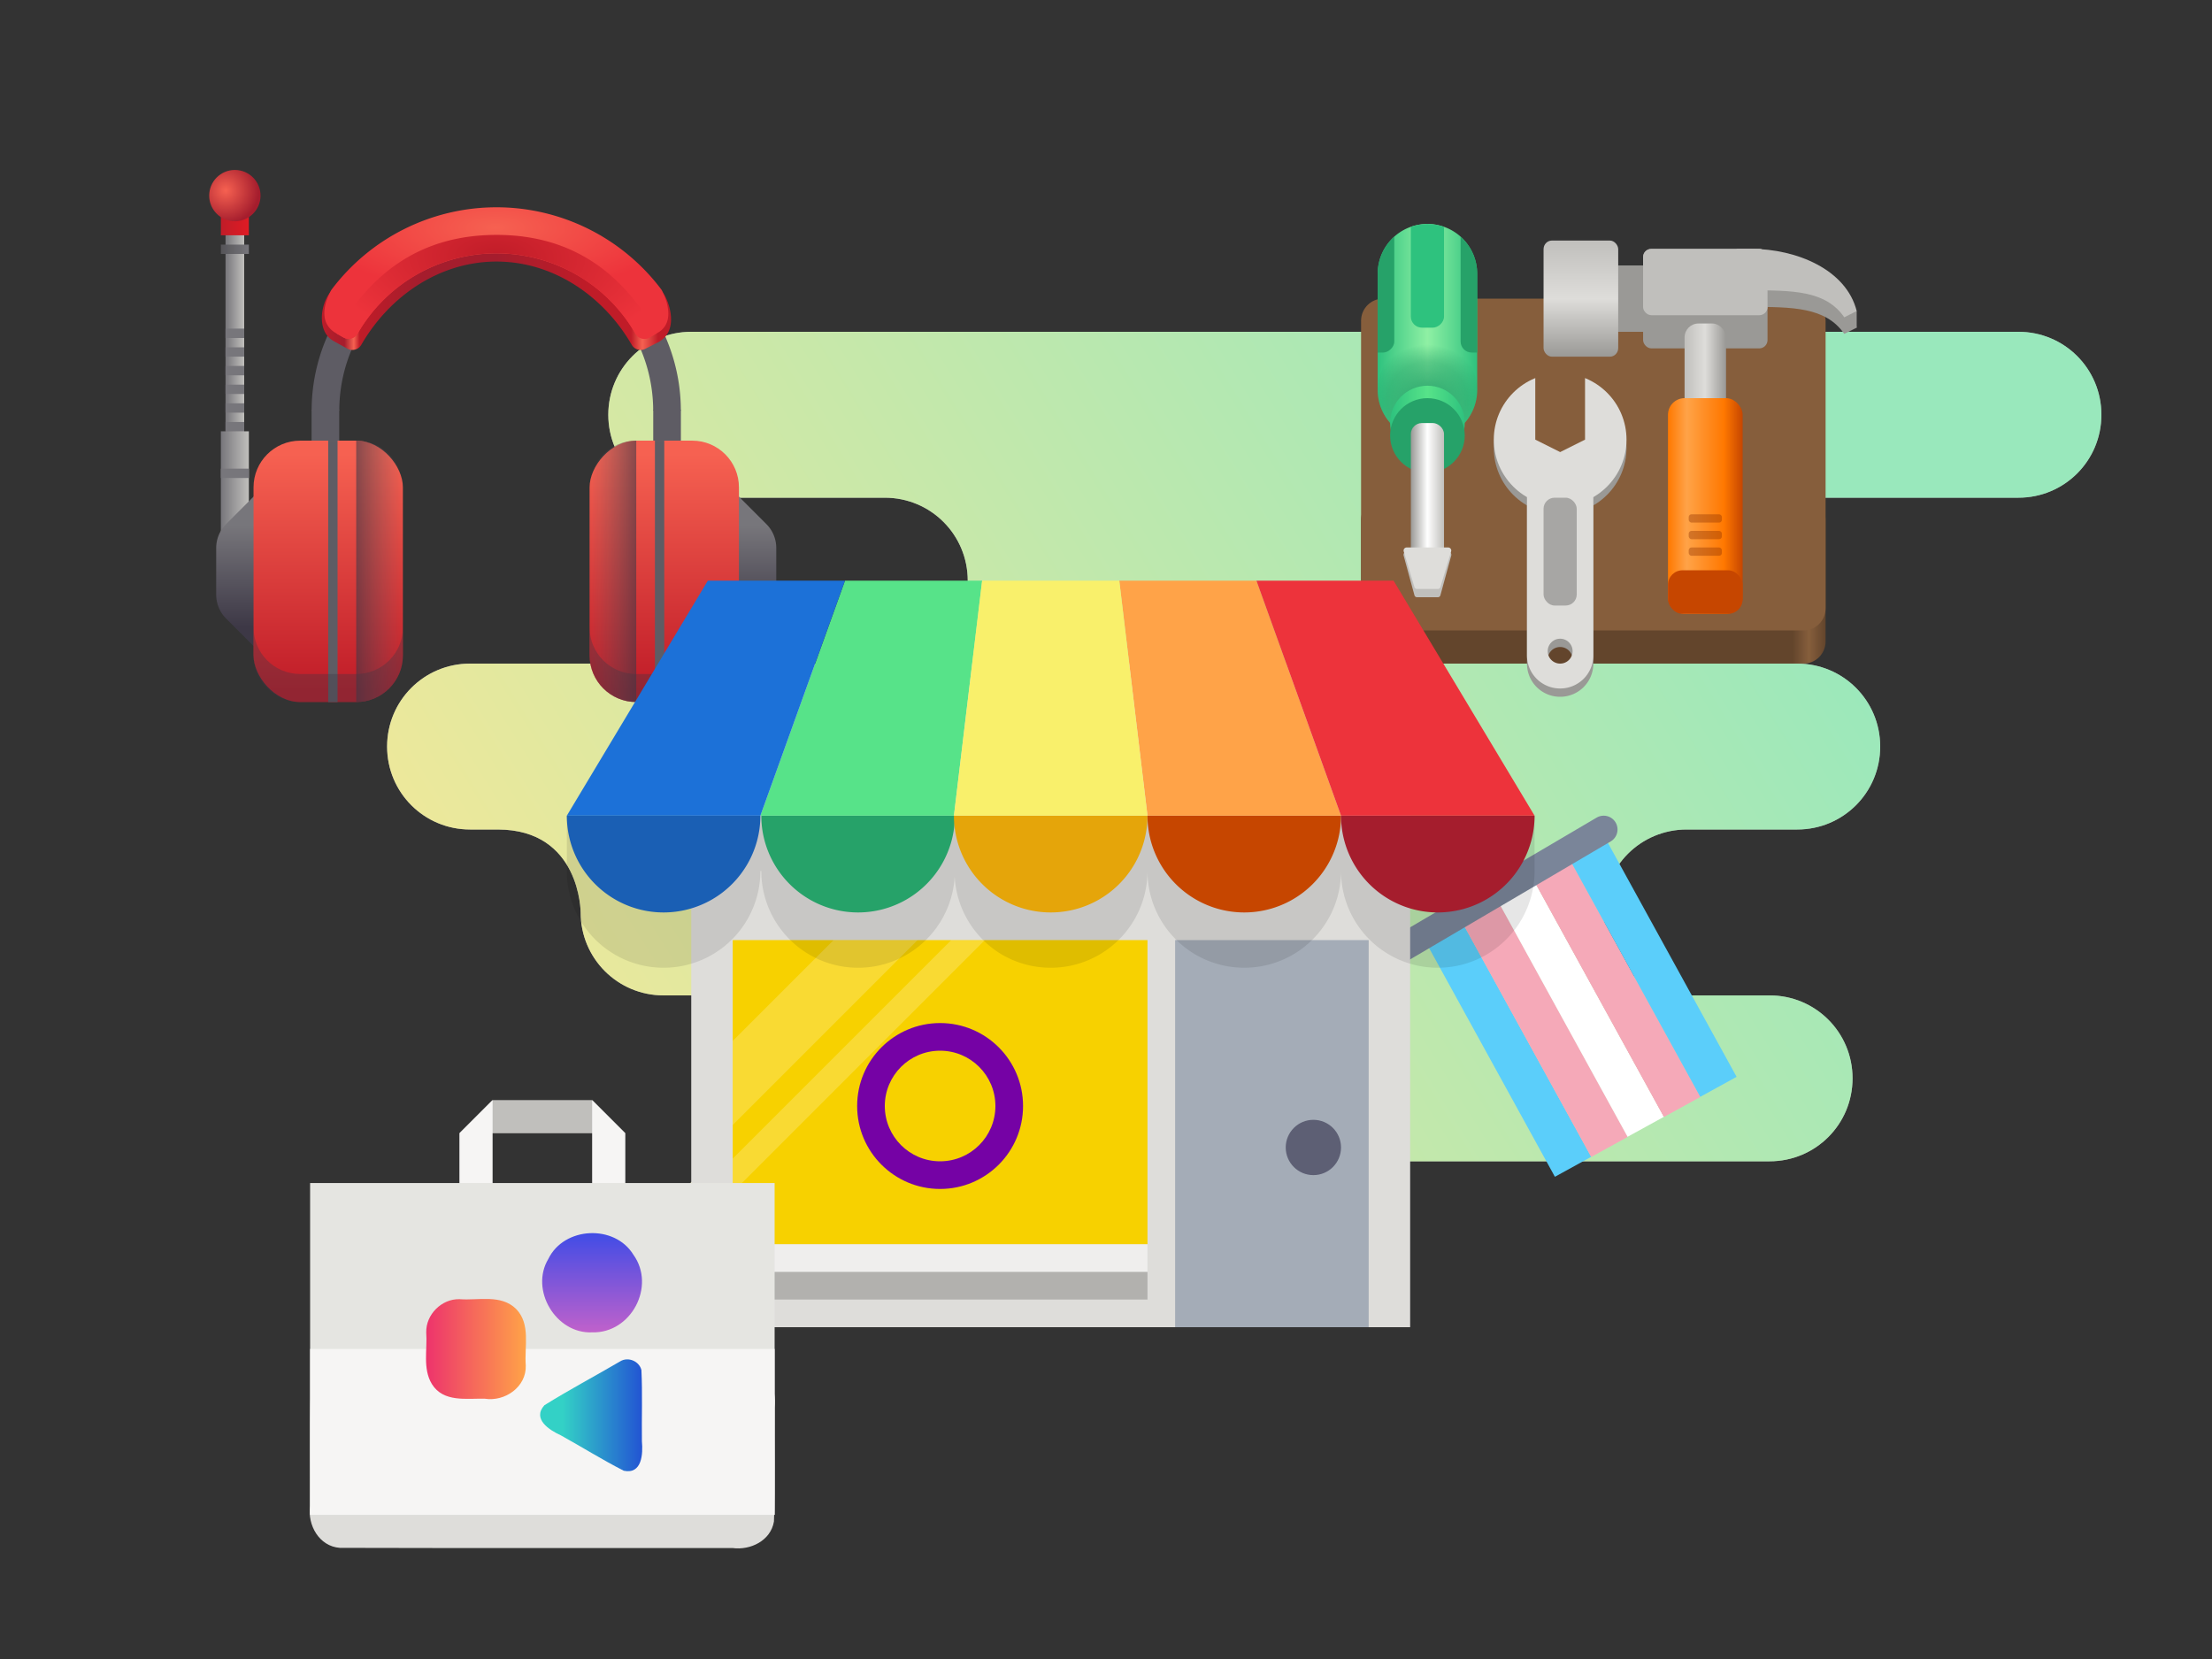 <svg xmlns="http://www.w3.org/2000/svg" xmlns:xlink="http://www.w3.org/1999/xlink" width="800" height="600"><rect width="100%" height="100%" fill="#333333" stroke="none"/><defs><linearGradient id="b" x1="614.88" x2="346.63" y1="95.875" y2="325.58" gradientTransform="translate(700.871 19.28)" gradientUnits="userSpaceOnUse"><stop offset="0" stop-color="#f66151" style="stop-color:#33d17a;stop-opacity:1"/><stop offset="1" stop-color="#ff7800" style="stop-color:#f6d32d;stop-opacity:1"/></linearGradient><linearGradient xlink:href="#b" id="t" x1="1350" x2="870" y1="120" y2="420" gradientTransform="translate(-710 40)" gradientUnits="userSpaceOnUse"/><linearGradient xlink:href="#c" id="u" x1="137.616" x2="426.655" y1="-138.586" y2="-138.586" gradientTransform="translate(-4.017 219.826) scale(.267)" gradientUnits="userSpaceOnUse"/><linearGradient id="c"><stop offset="0" stop-color="#a09f9c" style="stop-color:#c01c28;stop-opacity:1"/><stop offset=".078" stop-color="#a09f9c" stop-opacity=".996" style="stop-color:#a51d2d;stop-opacity:1"/><stop offset=".104" stop-color="#d0d0ce" stop-opacity=".992" style="stop-color:#f66151;stop-opacity:1"/><stop offset=".12" stop-color="#a09f9c" stop-opacity=".992" style="stop-color:#c01c28;stop-opacity:1"/><stop offset=".285" stop-color="#787773" stop-opacity=".984" style="stop-color:#a51d2d;stop-opacity:1"/><stop offset=".5" stop-color="#908f8b" stop-opacity=".976" style="stop-color:#a51d2d;stop-opacity:1"/><stop offset=".762" stop-color="#b5b4b1" stop-opacity=".965" style="stop-color:#c01c28;stop-opacity:1"/><stop offset=".874" stop-color="#a09f9c" stop-opacity=".965" style="stop-color:#c01c28;stop-opacity:1"/><stop offset=".905" stop-color="#cbcac9" stop-opacity=".965" style="stop-color:#f66151;stop-opacity:1"/><stop offset=".949" stop-color="#a09f9c" stop-opacity=".965" style="stop-color:#c01c28;stop-opacity:1"/><stop offset="1" stop-color="#a09f9c" stop-opacity=".966" style="stop-color:#c01c28;stop-opacity:1"/></linearGradient><linearGradient id="d"><stop offset="0" style="stop-color:#f66151;stop-opacity:1"/><stop offset="1" style="stop-color:#ed333b;stop-opacity:1"/></linearGradient><linearGradient id="e"><stop offset="0" style="stop-color:#c01c28;stop-opacity:1"/><stop offset="1" style="stop-color:#ed333b;stop-opacity:1"/></linearGradient><linearGradient xlink:href="#f" id="z" x1="6" x2="10" y1="208" y2="208" gradientUnits="userSpaceOnUse"/><linearGradient id="f"><stop offset="0" style="stop-color:#77767b;stop-opacity:1"/><stop offset="1" style="stop-color:#c0bfbc;stop-opacity:1"/></linearGradient><linearGradient xlink:href="#f" id="A" x1="5" x2="11" y1="241" y2="241" gradientUnits="userSpaceOnUse"/><linearGradient xlink:href="#g" id="B" x1="5" x2="11" y1="241" y2="241" gradientTransform="matrix(1 0 0 .273 0 119.273)" gradientUnits="userSpaceOnUse"/><linearGradient id="g" x2="1" gradientTransform="matrix(0 6 -12 0 -64 209.997)" gradientUnits="userSpaceOnUse"><stop stop-color="#C01C27" style="stop-color:#c01c28;stop-opacity:1"/><stop offset="1" stop-color="#E01B24"/></linearGradient><linearGradient id="h" x2="1" gradientTransform="matrix(0 6 -12 0 -64 209.997)" gradientUnits="userSpaceOnUse"><stop stop-color="#C01C27" style="stop-color:#f66151;stop-opacity:1"/><stop offset="1" stop-color="#E01B24" style="stop-color:#a51d2d;stop-opacity:1"/></linearGradient><linearGradient xlink:href="#i" id="G" x1="6.217" x2="6.217" y1="271.971" y2="250.169" gradientUnits="userSpaceOnUse"/><linearGradient id="i"><stop offset="0" style="stop-color:#3d3846;stop-opacity:1"/><stop offset="1" style="stop-color:#77767b;stop-opacity:1"/></linearGradient><linearGradient xlink:href="#j" id="H" x1="18.57" x2="18.57" y1="285.453" y2="234.794" gradientUnits="userSpaceOnUse"/><linearGradient id="j"><stop offset="0" style="stop-color:#c01c28;stop-opacity:1"/><stop offset="1" style="stop-color:#f66151;stop-opacity:1"/></linearGradient><linearGradient xlink:href="#k" id="I" x1="42" x2="52" y1="104" y2="104" gradientTransform="translate(-8 156)" gradientUnits="userSpaceOnUse"/><linearGradient id="k"><stop offset="0" style="stop-color:#3d3846;stop-opacity:1"/><stop offset="1" style="stop-color:#5e5c64;stop-opacity:0"/></linearGradient><linearGradient xlink:href="#l" id="J" x1="5" x2="11" y1="241" y2="241" gradientTransform="matrix(1 0 0 .091 0 169.09)" gradientUnits="userSpaceOnUse"/><linearGradient id="l"><stop offset="0" style="stop-color:#555458;stop-opacity:1"/><stop offset="1" style="stop-color:#77767b;stop-opacity:1"/></linearGradient><linearGradient xlink:href="#i" id="D" x1="6.217" x2="6.217" y1="271.971" y2="250.169" gradientUnits="userSpaceOnUse"/><linearGradient xlink:href="#j" id="E" x1="18.57" x2="18.57" y1="285.453" y2="234.794" gradientUnits="userSpaceOnUse"/><linearGradient xlink:href="#k" id="F" x1="42" x2="52" y1="104" y2="104" gradientTransform="translate(-8 156)" gradientUnits="userSpaceOnUse"/><linearGradient id="Y" x1="36" x2="60" y1="68" y2="68" gradientTransform="translate(-8 156)" gradientUnits="userSpaceOnUse"><stop offset="0" stop-color="#ed336c"/><stop offset="1" stop-color="#ffa348"/></linearGradient><linearGradient id="Z" x1="72" x2="96" y1="68" y2="68" gradientTransform="rotate(90 6 130)" gradientUnits="userSpaceOnUse"><stop offset="0" stop-color="#404ce6"/><stop offset="1" stop-color="#c061cb"/></linearGradient><linearGradient id="aa" x1="68.849" x2="95.258" y1="84" y2="84" gradientTransform="translate(-8 156)" gradientUnits="userSpaceOnUse"><stop offset="0" stop-color="#33d1c6"/><stop offset="1" stop-color="#1c25d8"/></linearGradient><linearGradient xlink:href="#m" id="P" x1="16" x2="128" y1="74" y2="74" gradientTransform="matrix(1 0 0 .769 -8 211.077)" gradientUnits="userSpaceOnUse"/><linearGradient id="m"><stop offset="0" style="stop-color:#63452c;stop-opacity:1"/><stop offset=".036" style="stop-color:#865e3c;stop-opacity:1"/><stop offset=".071" style="stop-color:#63452c;stop-opacity:1"/><stop offset=".929" style="stop-color:#63452c;stop-opacity:1"/><stop offset=".964" style="stop-color:#865e3c;stop-opacity:1"/><stop offset="1" style="stop-color:#63452c;stop-opacity:1"/></linearGradient><linearGradient xlink:href="#n" id="Q" x1="23" x2="23" y1="238" y2="222" gradientTransform="matrix(0 1.5 -1.5 0 369 172)" gradientUnits="userSpaceOnUse"/><linearGradient id="n"><stop offset="0" style="stop-color:#2ec27e;stop-opacity:1"/><stop offset=".5" style="stop-color:#8ff0a4;stop-opacity:1"/><stop offset="1" style="stop-color:#2ec27e;stop-opacity:1"/></linearGradient><linearGradient id="o"><stop offset="0" style="stop-color:#26a269;stop-opacity:1"/><stop offset=".7" style="stop-color:#26a269;stop-opacity:.478"/><stop offset="1" style="stop-color:#26a269;stop-opacity:0"/></linearGradient><linearGradient xlink:href="#p" id="S" x1="16" x2="40" y1="232" y2="232" gradientTransform="matrix(.75 0 0 .75 3 56)" gradientUnits="userSpaceOnUse"/><linearGradient id="p"><stop offset="0" style="stop-color:#2ec27e;stop-opacity:1"/><stop offset=".5" style="stop-color:#57e389;stop-opacity:1"/><stop offset="1" style="stop-color:#2ec27e;stop-opacity:1"/></linearGradient><linearGradient xlink:href="#q" id="T" x1="46" x2="46" y1="232" y2="228" gradientTransform="matrix(1.188 0 0 2 -315.5 -484)" gradientUnits="userSpaceOnUse"/><linearGradient id="q"><stop offset="0" style="stop-color:#9a9996;stop-opacity:1"/><stop offset=".5" style="stop-color:#fff;stop-opacity:1"/><stop offset="1" style="stop-color:#c0bfbc;stop-opacity:1"/></linearGradient><linearGradient xlink:href="#r" id="V" x1="81" x2="81" y1="47" y2="65" gradientTransform="matrix(1.5 0 0 1.556 -66 110.89)" gradientUnits="userSpaceOnUse"/><linearGradient id="r"><stop offset="0" style="stop-color:#c0bfbc;stop-opacity:1"/><stop offset=".5" style="stop-color:#deddda;stop-opacity:1"/><stop offset="1" style="stop-color:#9a9996;stop-opacity:1"/></linearGradient><linearGradient xlink:href="#r" id="W" x1="92" x2="104" y1="244" y2="244" gradientTransform="matrix(.833 0 0 .821 5.333 26.571)" gradientUnits="userSpaceOnUse"/><linearGradient xlink:href="#s" id="X" x1="92" x2="104" y1="244" y2="244" gradientTransform="matrix(1.5 0 0 .929 -60 21.429)" gradientUnits="userSpaceOnUse"/><linearGradient id="s"><stop offset="0" style="stop-color:#ff7800;stop-opacity:1"/><stop offset=".25" style="stop-color:#ffa348;stop-opacity:1"/><stop offset=".75" style="stop-color:#ff7800;stop-opacity:1"/><stop offset="1" style="stop-color:#c64600;stop-opacity:1"/></linearGradient><radialGradient id="w" cx="79.091" cy="48.406" r="33.5" gradientTransform="matrix(.005 1.622 -1.434 .004 141.7 -82.047)" gradientUnits="userSpaceOnUse"><stop offset="0" stop-color="#fff"/><stop offset=".519" stop-color="#fff"/><stop offset=".734" stop-color="#cfcfcf"/><stop offset="1" stop-color="#dcdcdc"/></radialGradient><radialGradient id="M" cx="71.474" cy="54.102" r="12" gradientTransform="matrix(4.506 0 0 4.767 -259.31 -59.706)" gradientUnits="userSpaceOnUse"><stop offset="0" stop-color="#ed686f"/><stop offset=".865" stop-color="#a51d2d"/><stop offset="1" stop-color="#e01b24"/></radialGradient><radialGradient id="a" cx="40.152" cy="49.777" r="14.583" gradientTransform="matrix(.87 4.279 -2.567 .522 148.39 -163.31)" gradientUnits="userSpaceOnUse"><stop offset="0" stop-color="#ed686f"/><stop offset=".911" stop-color="#a51d2d"/><stop offset="1" stop-color="#e01b24"/></radialGradient><radialGradient xlink:href="#a" id="N" cx="40.152" cy="49.777" r="14.583" gradientTransform="matrix(.87 4.279 -2.567 .522 148.39 -163.31)" gradientUnits="userSpaceOnUse"/><radialGradient xlink:href="#d" id="v" cx="281.386" cy="-269.137" r="144.518" fx="281.386" fy="-269.137" gradientTransform="matrix(.267 0 0 .097 -4.017 196.718)" gradientUnits="userSpaceOnUse"/><radialGradient xlink:href="#e" id="x" cx="282.138" cy="-218.921" r="128.519" fx="282.138" fy="-218.921" gradientTransform="matrix(.294 .01 -.005 .151 -12.672 207.236)" gradientUnits="userSpaceOnUse"/><radialGradient xlink:href="#h" id="C" cx="6.201" cy="178.005" r="5" fx="6.201" fy="178.005" gradientTransform="translate(-2.785 -74.376) scale(1.42)" gradientUnits="userSpaceOnUse"/><radialGradient xlink:href="#a" id="O" cx="40.152" cy="49.777" r="14.583" gradientTransform="matrix(.87 4.279 -2.567 .522 148.39 -163.31)" gradientUnits="userSpaceOnUse"/><radialGradient xlink:href="#o" id="R" cx="28" cy="229.945" r="12" fx="28" fy="229.945" gradientTransform="matrix(1.167 0 0 1.167 -8.667 -43.27)" gradientUnits="userSpaceOnUse"/><clipPath id="K"><rect width="443.74" height="423.92" x="2.836" y="361.12" fill="#9141ac" rx="0" ry="0"/></clipPath><clipPath id="L"><circle cx="60.445" cy="758.59" r="252.86" fill="#9141ac"/></clipPath><clipPath id="y"><path fill="#fff" stroke-width="2" d="M65 177c-18.502 0-33.5 14.998-33.5 33.5.008 7.371 4.131 15.807 11.388 23.526l12.617 13.171H75.02l12.137-13.245c6.636-7.059 11.33-16.117 11.344-23.452 0-18.502-14.998-33.5-33.5-33.5z"/></clipPath><clipPath id="U" clipPathUnits="userSpaceOnUse"><path d="M6.667 228.667a8 8 0 0 0 8 8h14.666A2.667 2.667 0 0 0 32 234a1.333 1.333 0 0 1 1.333-1.333H38A1.333 1.333 0 0 1 39.333 234 2.667 2.667 0 0 0 42 236.667h1.333v-16H42a2.667 2.667 0 0 0-2.667 2.666A1.333 1.333 0 0 1 38 224.667h-4.667A1.333 1.333 0 0 1 32 223.333a2.667 2.667 0 0 0-2.667-2.666H14.667a8 8 0 0 0-8 8z" style="color:#000;fill:url(#linearGradient86016);stroke-width:12;stroke-linecap:round;stroke-dashoffset:26.4;-inkscape-stroke:none"/></clipPath></defs><path d="M250 120c-16.62 0-30 13.38-30 30 0 16.62 13.38 30 30 30h70c16.62 0 30 13.38 30 30 0 16.62-13.38 30-30 30H170c-16.62 0-30 13.38-30 30 0 16.62 13.38 30 30 30h10c30 0 30 30 30 30 0 16.62 13.38 30 30 30h30c16.62 0 30 13.38 30 30 0 16.62-13.38 30-30 30-16.62 0-30 13.38-30 30 0 16.62 13.38 30 30 30h150c16.62 0 30-13.38 30-30 0-30 30-30 30-30h160c16.62 0 30-13.38 30-30 0-16.62-13.38-30-30-30h-30c-16.62 0-30-13.38-30-30 0-16.62 13.38-30 30-30h40c16.62 0 30-13.38 30-30 0-16.62-13.38-30-30-30H550c-16.62 0-30-13.38-30-30 0-16.62 13.38-30 30-30h180c16.62 0 30-13.38 30-30 0-16.62-13.38-30-30-30z" style="opacity:1;fill:#fff;fill-opacity:1;stroke:none;stroke-width:10;stroke-linecap:round;stroke-linejoin:round;stroke-dasharray:none;stroke-dashoffset:2"/><path d="M250 120c-16.62 0-30 13.38-30 30 0 16.62 13.38 30 30 30h70c16.62 0 30 13.38 30 30 0 16.62-13.38 30-30 30H170c-16.62 0-30 13.38-30 30 0 16.62 13.38 30 30 30h10c30 0 30 30 30 30 0 16.62 13.38 30 30 30h30c16.62 0 30 13.38 30 30 0 16.62-13.38 30-30 30-16.62 0-30 13.38-30 30 0 16.62 13.38 30 30 30h150c16.62 0 30-13.38 30-30 0-30 30-30 30-30h160c16.62 0 30-13.38 30-30 0-16.62-13.38-30-30-30h-30c-16.62 0-30-13.38-30-30 0-16.62 13.38-30 30-30h40c16.62 0 30-13.38 30-30 0-16.62-13.38-30-30-30H550c-16.62 0-30-13.38-30-30 0-16.62 13.38-30 30-30h180c16.62 0 30-13.38 30-30 0-16.62-13.38-30-30-30z" style="opacity:.5;fill:url(#t);fill-opacity:1;stroke:none;stroke-width:10;stroke-linecap:round;stroke-linejoin:round;stroke-dasharray:none;stroke-dashoffset:2"/><g style="display:inline;stroke-width:.593;enable-background:new" transform="translate(71.438 -232.25) scale(1.688)"><g style="stroke-width:.593"><path fill="none" stroke="#77767b" stroke-linejoin="bevel" stroke-width="5.926" d="M34.679 209.851a36.59 36.59 0 0 1 36.59-36.59 36.59 36.59 0 0 1 36.59 36.59" style="display:inline;stroke:#5e5c64;marker:none;enable-background:new" transform="translate(-7.268 15.723)"/><path fill="url(#n)" d="M71.324 168.79c-14.182 0-27.543 5.052-35.836 15.99-1.769 2.337-2.74 8.034.876 10.122l2.976 1.647a2.207 2.207 0 0 0 3.015-.807c5.98-10.358 16.692-17.835 28.969-17.835 12.277 0 22.99 7.478 28.97 17.834a2.207 2.207 0 0 0 3.015.808l2.804-1.428c4.251-2.454 2.286-8.18 1.18-10.094-8.275-11.093-21.694-16.237-35.97-16.237z" color="#000" font-family="sans-serif" font-weight="400" overflow="visible" style="line-height:normal;font-variant-ligatures:normal;font-variant-position:normal;font-variant-caps:normal;font-variant-numeric:normal;font-variant-alternates:normal;font-feature-settings:normal;text-indent:0;text-align:start;text-decoration-line:none;text-decoration-style:solid;text-decoration-color:#000;text-transform:none;text-orientation:mixed;white-space:normal;shape-padding:0;display:inline;isolation:auto;mix-blend-mode:normal;solid-color:#000;solid-opacity:1;fill:url(#u);stroke-width:.147;marker:none;enable-background:new" transform="translate(-7.268 15.723)"/><path fill="none" stroke="#70727b" stroke-linejoin="bevel" stroke-width="5.926" d="M107.87 209.675v18.647m-73.203-18.647v18.647" style="display:inline;stroke:#5e5c64;marker:none;enable-background:new" transform="translate(-7.268 15.723)"/><path fill="url(#w)" d="M71.324 166.276a44.234 44.234 0 0 0-35.37 17.686s-3.97 6.429.962 9.277l1.574.909a2.266 2.266 0 0 0 3.095-.83 34.319 34.319 0 0 1 29.74-17.17 34.32 34.32 0 0 1 29.738 17.17 2.266 2.266 0 0 0 3.095.83l1.62-.936c4.718-2.552.907-9.263.907-9.263a44.236 44.236 0 0 0-35.361-17.673Z" color="#000" font-family="sans-serif" font-weight="400" overflow="visible" style="line-height:normal;font-variant-ligatures:normal;font-variant-position:normal;font-variant-caps:normal;font-variant-numeric:normal;font-variant-alternates:normal;font-feature-settings:normal;text-indent:0;text-align:start;text-decoration-line:none;text-decoration-style:solid;text-decoration-color:#000;text-transform:none;text-orientation:mixed;white-space:normal;shape-padding:0;display:inline;isolation:auto;mix-blend-mode:normal;solid-color:#000;solid-opacity:1;fill:url(#v);fill-opacity:1;stroke-width:.147;marker:none;enable-background:new" transform="translate(-7.268 15.723)"/><path fill="url(#y)" d="M71.324 172.195c-16.677 0-27.135 8.597-34.183 20.804a2.023 2.023 0 0 0-.136.291l1.485.858a2.266 2.266 0 0 0 3.095-.83 34.319 34.319 0 0 1 29.74-17.17 34.32 34.32 0 0 1 29.738 17.17 2.266 2.266 0 0 0 3.095.83l1.486-.858a2.023 2.023 0 0 0-.137-.291c-7.047-12.207-17.506-20.805-34.183-20.804Z" color="#000" font-family="sans-serif" font-weight="400" overflow="visible" style="line-height:normal;font-variant-ligatures:normal;font-variant-position:normal;font-variant-caps:normal;font-variant-numeric:normal;font-variant-alternates:normal;font-feature-settings:normal;text-indent:0;text-align:start;text-decoration-line:none;text-decoration-style:solid;text-decoration-color:#000;text-transform:none;text-orientation:mixed;white-space:normal;shape-padding:0;display:inline;isolation:auto;mix-blend-mode:normal;solid-color:#000;solid-opacity:1;fill:url(#x);fill-opacity:1;stroke-width:.147;marker:none;enable-background:new" transform="translate(-7.268 15.723)"/></g><path d="M6 184h4v48H6z" style="opacity:1;fill:url(#z);fill-opacity:1;stroke:none;stroke-width:4.741;stroke-linecap:square;stroke-linejoin:round;stroke-dashoffset:26.4"/><path d="M5 230h6v22H5z" style="opacity:1;fill:url(#A);fill-opacity:1;stroke:none;stroke-width:4.741;stroke-linecap:square;stroke-linejoin:round;stroke-dashoffset:26.4"/><path d="M6 228h4v2H6zM6 224h4v2H6zM6 220h4v2H6zM6 216h4v2H6zM6 212h4v2H6zM6 208h4v2H6z" style="opacity:1;fill:#77767b;fill-opacity:1;stroke:none;stroke-width:4.741;stroke-linecap:square;stroke-linejoin:round;stroke-dashoffset:26.4"/><path d="M5 182h6v6H5z" style="opacity:1;fill:url(#B);fill-opacity:1;stroke:none;stroke-width:4.741;stroke-linecap:square;stroke-linejoin:round;stroke-dashoffset:26.4"/><circle cx="8" cy="179.5" r="5.5" style="opacity:1;fill:url(#C);fill-opacity:1;stroke:none;stroke-width:4.741;stroke-linecap:square;stroke-linejoin:round;stroke-dashoffset:26.4"/><path d="M4 255v10a7.243 7.243 67.5 0 0 2.121 5.121L17.88 281.88A1.243 1.243 157.5 0 0 20 281v-42a1.243 1.243 22.5 0 0-2.121-.879L6.12 249.88A7.243 7.243 112.5 0 0 4 255Z" style="fill:url(#D);fill-opacity:1;stroke:none;stroke-width:.593px;stroke-linecap:butt;stroke-linejoin:miter;stroke-opacity:1"/><rect width="32" height="56" x="12" y="232" rx="10" ry="10" style="display:inline;fill:url(#E);fill-opacity:1;stroke:none;stroke-width:.148;stroke-linecap:round;stroke-linejoin:round;stroke-dashoffset:26.4;enable-background:new"/><path d="M28 232h2v56h-2z" style="fill:#5e5c64;stroke:none;stroke-width:4.741;stroke-linecap:square;stroke-linejoin:round;stroke-dashoffset:26.4"/><path d="M34 232v56c5.54 0 10-4.46 10-10v-36c0-5.54-4.46-10-10-10z" style="display:inline;opacity:.6;fill:url(#F);fill-opacity:1;stroke:none;stroke-width:.148;stroke-linecap:round;stroke-linejoin:round;stroke-dashoffset:26.4;enable-background:new"/><path d="M5 238h6v2H5z" style="fill:#77767b;fill-opacity:1;stroke:none;stroke-width:4.741;stroke-linecap:square;stroke-linejoin:round;stroke-dashoffset:26.4"/><g style="stroke-width:.593" transform="matrix(-1 0 0 1 128 0)"><path d="M4 255v10a7.243 7.243 67.5 0 0 2.121 5.121L17.88 281.88A1.243 1.243 157.5 0 0 20 281v-42a1.243 1.243 22.5 0 0-2.121-.879L6.12 249.88A7.243 7.243 112.5 0 0 4 255Z" style="fill:url(#G);fill-opacity:1;stroke:none;stroke-width:.593px;stroke-linecap:butt;stroke-linejoin:miter;stroke-opacity:1"/><rect width="32" height="56" x="12" y="232" rx="10" ry="10" style="display:inline;fill:url(#H);fill-opacity:1;stroke:none;stroke-width:.148;stroke-linecap:round;stroke-linejoin:round;stroke-dashoffset:26.4;enable-background:new"/><path d="M34 232v56c5.54 0 10-4.46 10-10v-36c0-5.54-4.46-10-10-10z" style="display:inline;opacity:.6;fill:url(#I);fill-opacity:1;stroke:none;stroke-width:.148;stroke-linecap:round;stroke-linejoin:round;stroke-dashoffset:26.4;enable-background:new"/></g><path d="M98 232h2v56h-2z" style="fill:#5e5c64;stroke:none;stroke-width:4.741;stroke-linecap:square;stroke-linejoin:round;stroke-dashoffset:26.4"/><path d="M12 272v6c0 5.54 4.46 10 10 10h12c5.54 0 10-4.46 10-10v-6c0 5.54-4.46 10-10 10H22c-5.54 0-10-4.46-10-10zM84 272v6c0 5.54 4.46 10 10 10h12c5.54 0 10-4.46 10-10v-6c0 5.54-4.46 10-10 10H94c-5.54 0-10-4.46-10-10z" style="display:inline;fill:#3d3846;fill-opacity:.35;stroke:none;stroke-width:.148;stroke-linecap:round;stroke-linejoin:round;stroke-dashoffset:26.4;enable-background:new"/><path d="M5 190h6v2H5z" style="opacity:1;fill:url(#J);fill-opacity:1;stroke:none;stroke-width:4.741;stroke-linecap:square;stroke-linejoin:round;stroke-dashoffset:26.4"/></g><path d="M485 315h15v100h-15z" style="fill:#5bcefa;fill-opacity:1;stroke-width:.894" transform="rotate(-28.812 544.306 269.735)"/><path d="M500 315h15v100h-15z" style="fill:#f5a9b8;fill-opacity:1;stroke-width:.894" transform="rotate(-28.812 544.306 269.735)"/><path d="M500 315h15v100h-15z" style="fill:#f5a9b8;fill-opacity:1;stroke-width:.894" transform="rotate(-28.812 544.306 269.735)"/><path d="M515 315h15v100h-15z" style="fill:#fff;fill-opacity:1;stroke-width:.894" transform="rotate(-28.812 544.306 269.735)"/><path d="M530 315h15v100h-15z" style="fill:#f5a9b8;fill-opacity:1;stroke-width:.894" transform="rotate(-28.812 544.306 269.735)"/><path d="M530 315h15v100h-15z" style="fill:#f5a9b8;fill-opacity:1;stroke-width:.894" transform="rotate(-28.812 544.306 269.735)"/><path d="M545 315h15v100h-15z" style="fill:#5bcefa;fill-opacity:1;stroke-width:.894" transform="rotate(-28.812 544.306 269.735)"/><path d="m495 350 85-50" style="fill:#a4acb7;stroke:#7a8599;stroke-width:10;stroke-linecap:round;stroke-linejoin:miter;stroke-dasharray:none;stroke-opacity:1"/><path fill="#c0bfbc" d="M250 240h260v240H250z" style="fill:#deddda"/><path fill="#62a0ea" d="M265 340h150v110H265z" style="fill:#f7d100;fill-opacity:1"/><g fill="#1a5fb4" style="stroke-width:.667" transform="matrix(1.5 0 0 1.5 -43.521 -136.234)"><circle cx="255.681" cy="357.49" r="20" style="font-variation-settings:normal;opacity:1;vector-effect:none;fill:#7502a5;fill-opacity:1;stroke-width:1.333;stroke-linecap:butt;stroke-linejoin:miter;stroke-miterlimit:4;stroke-dasharray:none;stroke-dashoffset:0;stroke-opacity:1;-inkscape-stroke:none;stop-color:#000;stop-opacity:1"/><circle cx="255.681" cy="357.49" r="13.333" style="font-variation-settings:normal;opacity:1;vector-effect:none;fill:#f7d100;fill-opacity:1;stroke-width:1.333;stroke-linecap:butt;stroke-linejoin:miter;stroke-miterlimit:4;stroke-dasharray:none;stroke-dashoffset:0;stroke-opacity:1;-inkscape-stroke:none;stop-color:#000;stop-opacity:1"/></g><path fill="#fff" fill-rule="evenodd" d="M265 406.87v-30.397l36.477-36.477h30.397zM265 431.19v-12.159l79.033-79.033h12.159z" opacity=".2"/><path fill="#62a0ea" d="M425 340h70v140h-70z" style="fill:#a4acb7;fill-opacity:1"/><path d="M205 295v20a35 35 0 1 0 70 0h.336a35 35 0 0 0 52.5 30.312 35 35 0 0 0 17.436-28.248 35 35 0 0 0 17.228 28.248 35 35 0 0 0 52.5-30.313 35 35 0 1 0 70 0 35 35 0 1 0 70 0V295h-20z" style="opacity:.1"/><circle cx="475" cy="415" r="10" fill="#1a5fb4" style="font-variation-settings:normal;vector-effect:none;fill:#5d5f74;fill-opacity:1;stroke-width:2;stroke-linecap:butt;stroke-linejoin:miter;stroke-miterlimit:4;stroke-dasharray:none;stroke-dashoffset:0;stroke-opacity:1;-inkscape-stroke:none;stop-color:#000"/><path fill="#deddda" d="M265 450h150v10H265z" style="opacity:.5;fill:#fff;stroke-width:2"/><path fill="#9a9996" d="M265 460h150v10H265z" style="opacity:.2;fill:#000;stroke-width:2"/><path fill="#deddda" d="M275 295a35 35 0 1 1-70 0" style="fill:#1a5fb4;fill-opacity:1;stroke-width:2"/><path fill="#e01b24" d="M345.34 295a35 35 0 1 1-70 0" style="fill:#26a269;fill-opacity:1;stroke-width:2"/><path fill="#deddda" d="M415 295a35 35 0 1 1-70 0" style="fill:#e5a50a;stroke-width:2"/><path fill="#e01b24" d="M485 295a35 35 0 1 1-70 0" style="fill:#c64600;fill-opacity:1;stroke-width:2"/><path fill="#deddda" d="M555 295a35 35 0 1 1-70 0" style="fill:#a51d2d;fill-opacity:1;stroke-width:2"/><path fill="#ed333b" d="M305.6 210h49.6L345 295h-70z" style="fill:#57e389;fill-opacity:1;stroke-width:.894"/><path fill="#ed333b" d="M404.8 210h49.6l30.6 85h-70z" style="fill:#ffa348;fill-opacity:1;stroke-width:.894"/><path d="M256 210h49.6L275 295h-70z" style="fill:#1c71d8;fill-opacity:1;stroke-width:.894"/><path d="M355.2 210h49.6l10.2 85h-70z" style="fill:#f9f06b;stroke-width:.894"/><g style="display:inline;stroke-width:.667;enable-background:new" transform="matrix(1.5 0 0 1.5 480.25 -192)"><g style="display:inline;stroke-width:.667;enable-background:new"><rect width="112" height="40" x="8" y="248" rx="5.333" ry="5.333" style="display:inline;fill:url(#P);fill-opacity:1;stroke-width:66.667;stroke-linecap:square;stroke-dashoffset:26.4;enable-background:new"/><rect width="112" height="80" x="8" y="200" rx="5.333" ry="5.333" style="display:inline;fill:#865e3c;stroke-width:89.443;stroke-linecap:square;stroke-dashoffset:26.4;enable-background:new"/></g><path d="M24 182a12 12 135 0 0-12 12v28a12 12 45 0 0 12 12 12 12 135 0 0 12-12v-28a12 12 45 0 0-12-12Z" style="fill:url(#Q);fill-opacity:1;stroke:none;stroke-width:8;stroke-linecap:round;stroke-dashoffset:26.4;stroke-opacity:1"/><circle cx="24" cy="222" r="12" style="fill:url(#R);fill-opacity:1;stroke-width:8;stroke-linecap:round;stroke-dashoffset:26.4"/><circle cx="24" cy="230" r="9" style="fill:url(#S);fill-opacity:1;stroke-width:8;stroke-linecap:round;stroke-dashoffset:26.4"/><circle cx="24" cy="233" r="9" style="fill:#26a269;fill-opacity:1;stroke-width:8;stroke-linecap:round;stroke-dashoffset:26.4"/><rect width="38" height="8" x="-268" y="-28" rx="2.667" ry="2.667" style="fill:url(#T);fill-opacity:1;stroke:none;stroke-width:6.831;stroke-linecap:round;stroke-dashoffset:26.4;stroke-opacity:1" transform="matrix(0 -1 -1 0 0 0)"/><g style="stroke-width:.667"><path d="m33.737 258.965-2.61 9.571a.63.63 142.628 0 1-.608.464h-5.038a.63.63 37.372 0 1-.607-.464l-2.61-9.571A.764.764 127.372 0 1 23 258h10a.764.764 52.628 0 1 .737.965z" style="fill:#c0bfbc;stroke-width:8;stroke-linecap:round;stroke-dashoffset:26.4" transform="translate(-4 3)"/><path d="m33.713 257.958-2.575 8.582a.646.646 143.35 0 1-.619.46h-5.038a.646.646 36.65 0 1-.62-.46l-2.574-8.582A.744.744 126.65 0 1 23 257h10a.744.744 53.35 0 1 .713.958z" style="fill:#deddda;stroke-width:8;stroke-linecap:round;stroke-dashoffset:26.4" transform="translate(-4 3)"/></g><g clip-path="url(#U)" style="fill:#a51d2d;fill-opacity:.69;stroke-width:.667" transform="matrix(0 1.5 -1.5 0 367 172)"><rect width="34" height="5.333" x="-10.667" y="226" rx="1.778" ry="1.778" style="opacity:1;fill:#2ec27e;fill-opacity:1;stroke:none;stroke-width:5.333;stroke-linecap:round;stroke-dashoffset:26.4;stroke-opacity:1"/><rect width="34" height="5.333" x="-6.667" y="218" rx="1.778" ry="1.778" style="opacity:1;fill:#26a269;fill-opacity:1;stroke:none;stroke-width:5.333;stroke-linecap:round;stroke-dashoffset:26.4;stroke-opacity:1"/><rect width="34" height="5.333" x="-6.667" y="234" rx="1.778" ry="1.778" style="opacity:1;fill:#26a269;fill-opacity:1;stroke:none;stroke-width:5.333;stroke-linecap:round;stroke-dashoffset:26.4;stroke-opacity:1"/></g><g style="stroke-width:.667" transform="translate(4 2)"><path d="M123.5 205v-4l-2.285-.774.088 4.086z" style="fill:#9a9996;fill-opacity:1;stroke:none;stroke-width:1px;stroke-linecap:butt;stroke-linejoin:miter;stroke-opacity:1"/><path d="M63 190h18v16.001H63z" style="fill:#9a9996;fill-opacity:1;stroke:none;stroke-width:9.238;stroke-linecap:round;stroke-dashoffset:26.4;stroke-opacity:1"/><rect width="18" height="28" x="48" y="184" rx="2" ry="2.074" style="fill:url(#V);fill-opacity:1;stroke:none;stroke-width:11.314;stroke-linecap:round;stroke-dashoffset:26.4;stroke-opacity:1"/><rect width="30" height="24" x="72" y="186" rx="2" ry="2" style="fill:#9a9996;fill-opacity:1;stroke:none;stroke-width:11.926;stroke-linecap:round;stroke-dashoffset:26.4;stroke-opacity:1"/><path d="M97.5 200c10.5 0 18.5 0 23 6.5l3-1.5c-2.5-10-10.5-15-21.5-15h-7.5z" style="fill:#9a9996;fill-opacity:1;stroke:none;stroke-width:1px;stroke-linecap:butt;stroke-linejoin:miter;stroke-opacity:1"/><path d="M97.5 196c10.555 0 18.5 0 23 6.5l3-1.5C121 191 109 186 98 186h-3.5z" style="fill:#c0bfbc;fill-opacity:1;stroke:none;stroke-width:1px;stroke-linecap:butt;stroke-linejoin:miter;stroke-opacity:1"/><rect width="30" height="16" x="72" y="186" rx="2" ry="1.939" style="fill:#c0bfbc;fill-opacity:1;stroke:none;stroke-width:11.744;stroke-linecap:round;stroke-dashoffset:26.4;stroke-opacity:1"/><rect width="10" height="46" x="82" y="204" rx="3.333" ry="3.333" style="display:inline;fill:url(#W);fill-opacity:1;stroke-width:125.783;stroke-linecap:square;stroke-dashoffset:26.4;enable-background:new"/><rect width="18" height="52" x="78" y="222" rx="4" ry="4" style="display:inline;fill:url(#X);fill-opacity:1;stroke-width:125.783;stroke-linecap:square;stroke-dashoffset:26.4;enable-background:new"/><rect width="18" height="10.5" x="78" y="263.5" rx="3.5" ry="3.5" style="display:inline;fill:#c64600;fill-opacity:1;stroke-width:149.999;stroke-linecap:square;stroke-dashoffset:26.4;enable-background:new"/><g style="fill:#8f3200;fill-opacity:1;stroke-width:.667" transform="translate(0 4)"><rect width="8" height="2" x="83" y="246" rx=".667" ry=".667" style="opacity:.4;fill:#8f3200;fill-opacity:1;stroke-width:8;stroke-linecap:round;stroke-dashoffset:26.4"/><rect width="8" height="2" x="83" y="250" rx=".667" ry=".667" style="opacity:.4;fill:#8f3200;fill-opacity:1;stroke-width:8;stroke-linecap:round;stroke-dashoffset:26.4"/><rect width="8" height="2" x="83" y="254" rx=".667" ry=".667" style="opacity:.4;fill:#8f3200;fill-opacity:1;stroke-width:8;stroke-linecap:round;stroke-dashoffset:26.4"/></g></g><g style="stroke-width:.667"><g style="fill:#9a9996;stroke-width:.667" transform="translate(-4 -4)"><circle cx="60" cy="240" r="16" style="opacity:1;fill:#9a9996;fill-opacity:1;stroke-width:8;stroke-linecap:round;stroke-dashoffset:26.4"/></g><circle cx="56" cy="234" r="16" style="opacity:1;fill:#deddda;fill-opacity:1;stroke-width:8;stroke-linecap:round;stroke-dashoffset:26.4"/><path d="M56 242c-4.432 0-8 3.568-8 8v38c0 4.432 3.568 8 8 8s8-3.568 8-8v-38c0-4.432-3.568-8-8-8zm0 42a3 3 0 1 1 0 6 3 3 0 0 1 0-6z" style="opacity:1;fill:#9a9996;fill-opacity:1;stroke-width:8;stroke-linecap:round;stroke-dashoffset:26.4"/><path d="M56 240c-4.432 0-8 3.568-8 8v38c0 4.432 3.568 8 8 8s8-3.568 8-8v-38c0-4.432-3.568-8-8-8zm0 42a3 3 0 1 1 0 6 3 3 0 0 1 0-6z" style="opacity:1;fill:#deddda;fill-opacity:1;stroke-width:8;stroke-linecap:round;stroke-dashoffset:26.4"/><rect width="8" height="26" x="52" y="248" rx="2.667" ry="2.667" style="display:inline;fill:#a7a6a4;fill-opacity:1;stroke-width:8;stroke-linecap:round;stroke-dashoffset:26.4;enable-background:new"/></g><path d="M50 217h12v17l-6 3-6-3z" style="fill:#865e3c;fill-opacity:1;stroke:none;stroke-width:.667px;stroke-linecap:butt;stroke-linejoin:miter;stroke-opacity:1"/></g><path d="M454.4 210H504l51 85h-70z" style="fill:#ed333b;fill-opacity:1;stroke-width:.894"/><g style="display:inline;stroke-width:.667;enable-background:new"><path fill="#c0bfbc" d="m36 172 8-8h24l8 8H36z" style="stroke-width:.444" transform="matrix(1.5 0 0 1.5 112.154 151.864)"/><path fill="#f6f5f4" d="m44 164-8 8v16h8v-24zM68 164l8 8v16h-8v-24z" style="stroke-width:.444" transform="matrix(1.5 0 0 1.5 112.154 151.864)"/><path fill="#deddda" d="M8 228c32.272.028 64.547-.055 96.818.041 5.007.346 7.876 5.52 7.182 10.137-.1 9.142.206 18.31-.163 27.434-.793 4.641-5.678 6.982-10.015 6.388-31.546-.028-63.095.055-94.64-.041-5.007-.346-7.876-5.52-7.182-10.137.1-9.142-.206-18.31.163-27.434.69-3.639 4.13-6.451 7.837-6.388Z" style="stroke-width:.444" transform="matrix(1.5 0 0 1.5 112.154 151.864)"/><path fill="#e5e5e1" d="M0 184h112v80H0v-80z" style="stroke-width:.444" transform="matrix(1.5 0 0 1.5 112.154 151.864)"/><path fill="#f6f5f4" d="M0 224h112v40H0v-40z" style="stroke-width:.444" transform="matrix(1.5 0 0 1.5 112.154 151.864)"/><path fill="url(#Y)" d="M36 212c4.59.364 9.986-1.248 13.657 2.343 3.591 3.67 1.979 9.068 2.343 13.657.172 5.157-5.036 8.767-9.867 8-4.438-.111-9.991.939-12.767-3.527C27.09 228.719 28.312 224.16 28 220c-.091-4.301 3.696-8.091 8-8z" style="fill:url(#Y);stroke-width:.667" transform="matrix(1.5 0 0 1.5 112.154 151.864)"/><path fill="url(#b)" d="M68 220c-8.741.4-15.065-10.224-10.552-17.72 3.79-7.795 15.98-8.385 20.503-.99 5.467 7.61-.57 18.988-9.951 18.71Z" style="fill:url(#Z);stroke-width:.667" transform="matrix(1.5 0 0 1.5 112.154 151.864)"/><path fill="url(#a)" d="M74.79 226.977c-6.08 3.564-12.331 6.866-18.301 10.596-2.993 3.32 1.206 6.002 3.964 7.257 5.078 2.811 10.017 5.907 15.183 8.54 4.387.912 4.647-4.063 4.364-7.104-.078-5.722.157-11.464-.12-17.173-.523-2.157-3.192-3.267-5.09-2.116z" style="fill:url(#aa);stroke-width:.667" transform="matrix(1.5 0 0 1.5 112.154 151.864)"/></g></svg>
